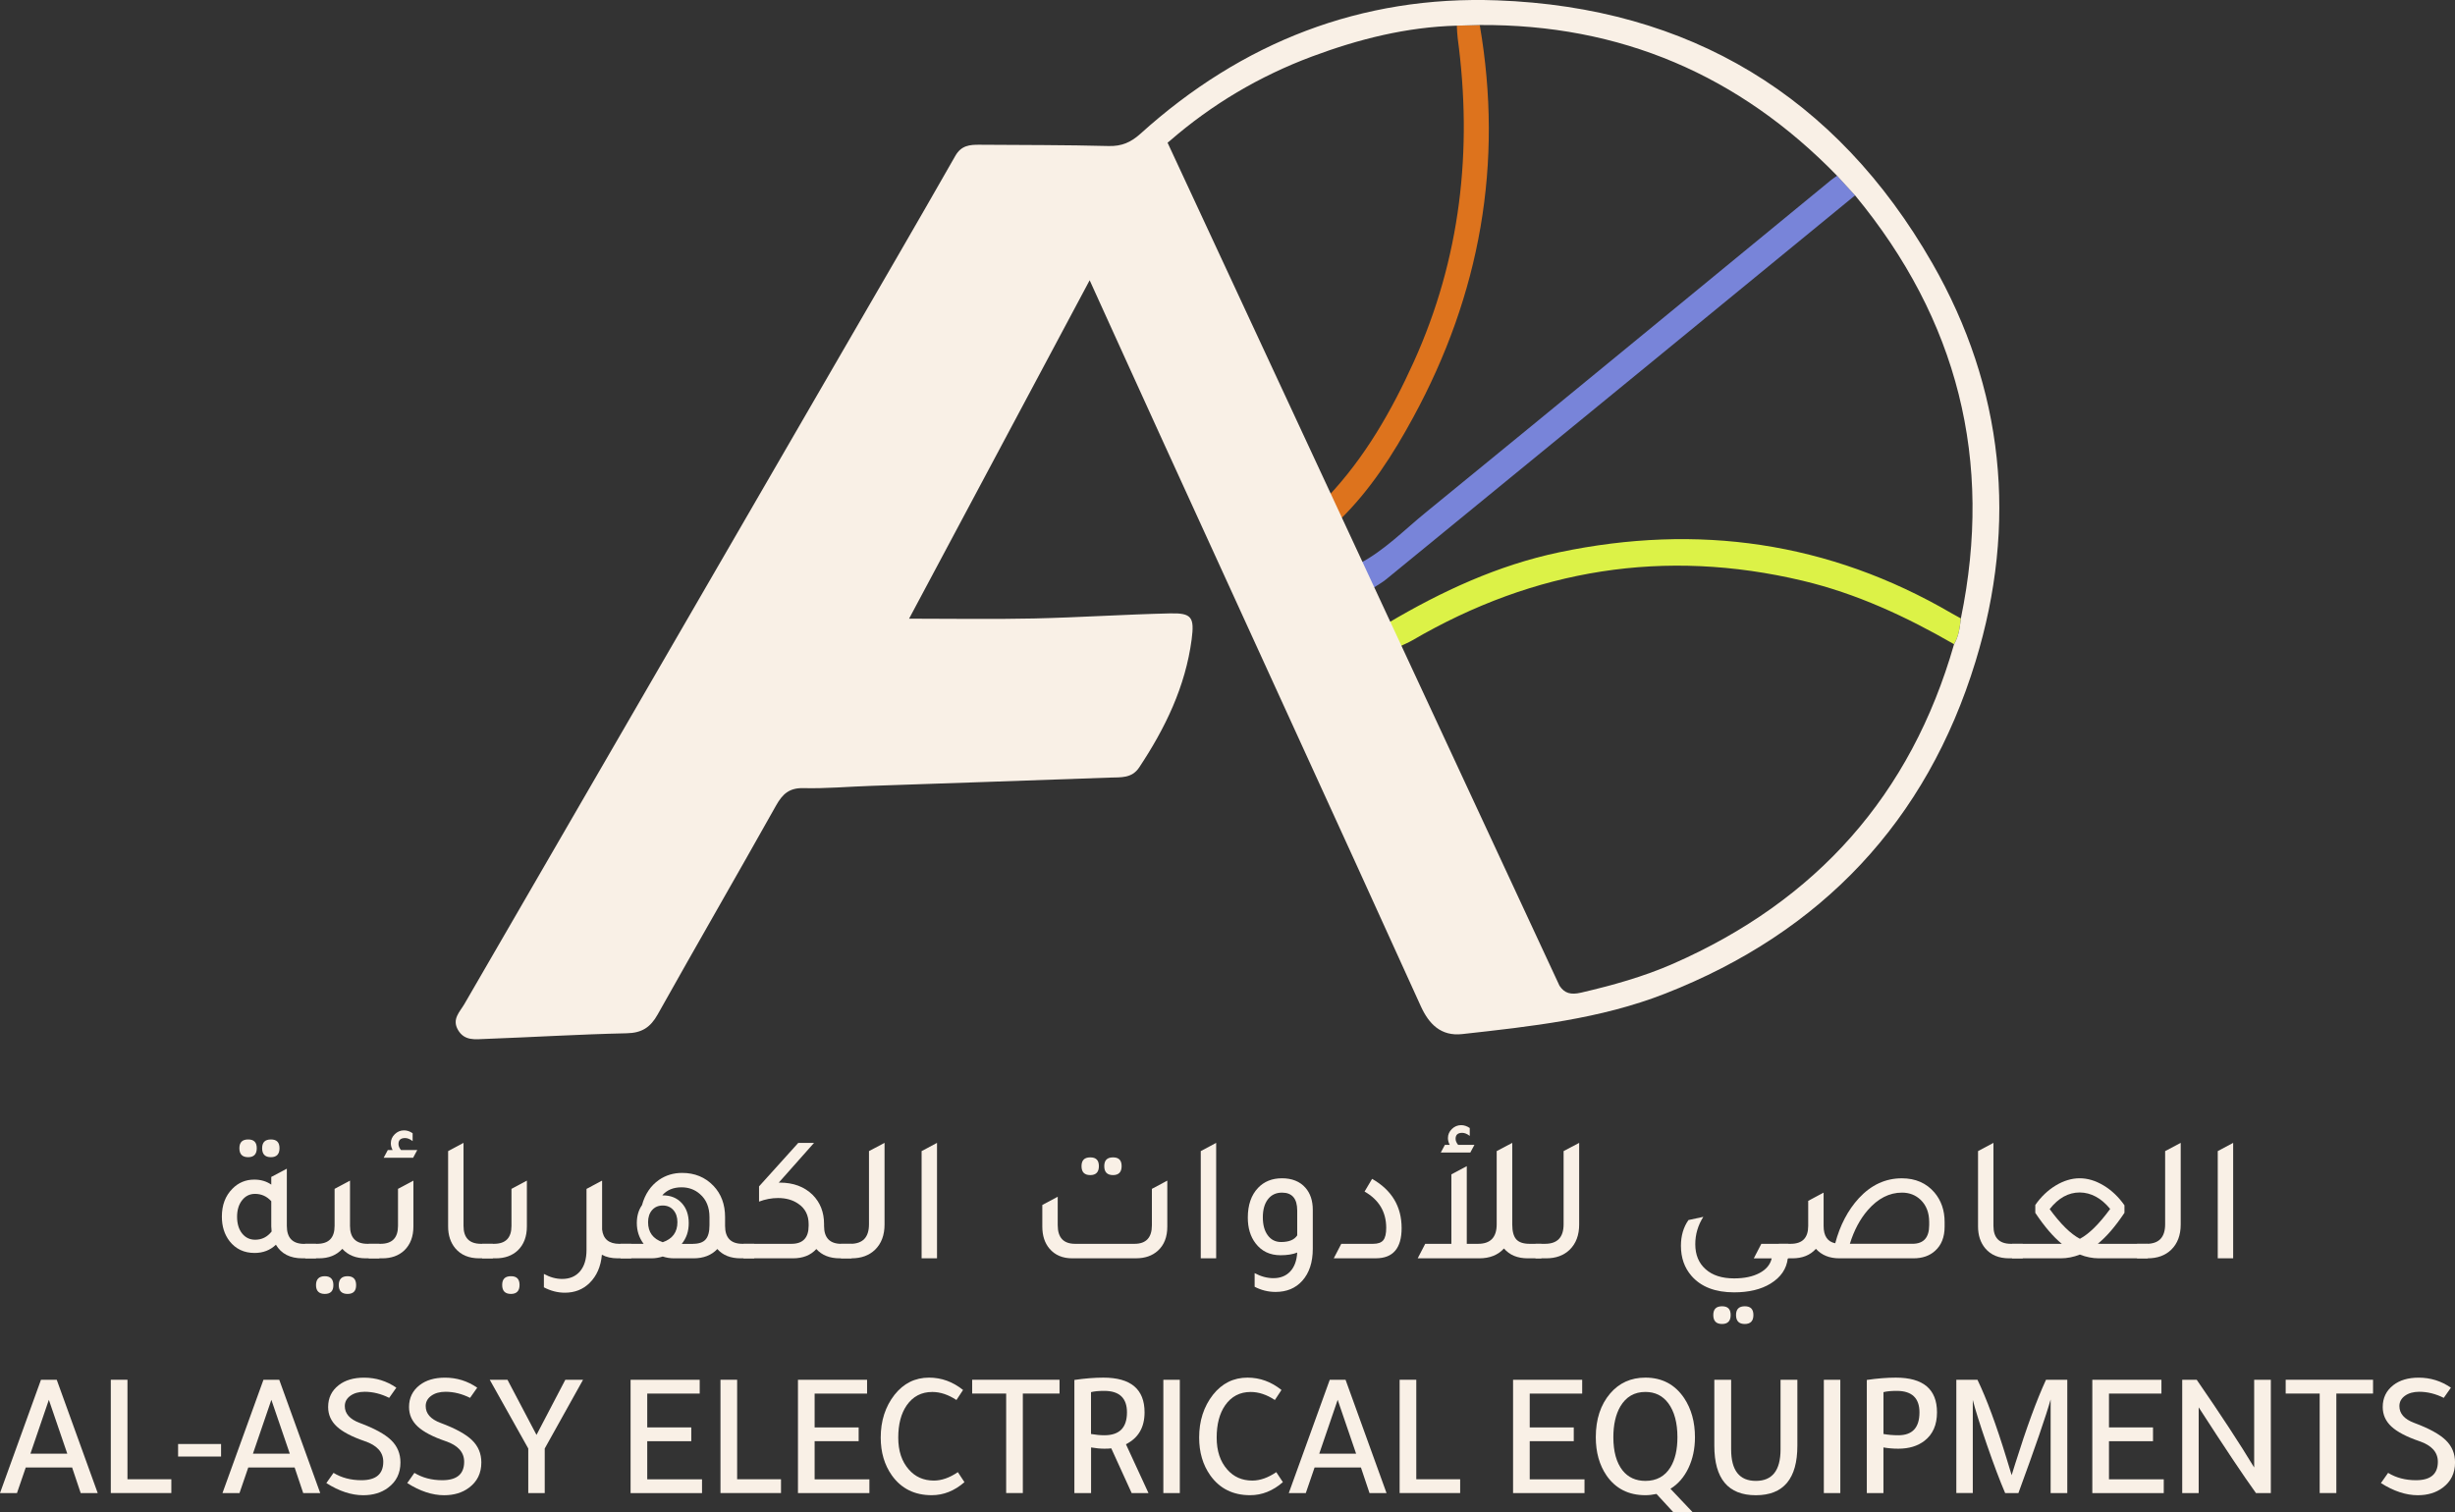 <?xml version="1.0" encoding="UTF-8"?> <svg xmlns="http://www.w3.org/2000/svg" id="Layer_1" version="1.1" viewBox="0 0 763.27 470.24"><rect x="0" y="0" width="763.27" height="470.24" fill="#333333" stroke="none"/><defs><style> .st0 { fill: #dd731d; } .st1 { fill: #dcf247; } .st2 { fill: #f9f0e6; } .st3 { fill: #7884d9; } </style></defs><g><path class="st2" d="M94.58,386.78h3.67v4.51h-4.23c-3.82,0-6.57-1.41-8.24-4.23-1.78,1.71-3.99,2.56-6.62,2.56-3.26,0-5.86-1.22-7.79-3.67-1.6-2.08-2.39-4.62-2.39-7.62,0-3.6,1.09-6.49,3.28-8.68,1.85-1.89,4.12-2.84,6.79-2.84,2.04,0,3.8.52,5.29,1.56v-2.39l4.84-2.56v17.81c0,3.71,1.8,5.57,5.4,5.57v-.02ZM84.34,373.53c-1.37-1.52-3.06-2.28-5.06-2.28-1.63,0-2.97.66-4.01,1.98s-1.56,3.03-1.56,5.15.52,3.88,1.56,5.18,2.39,1.95,4.06,1.95c2.08,0,3.78-.85,5.12-2.56-.07-.67-.11-1.19-.11-1.56v-7.85h0ZM77.16,359.84c-1.82,0-2.73-.93-2.73-2.78s.91-2.73,2.73-2.73,2.67.91,2.67,2.73-.89,2.78-2.67,2.78ZM84.23,359.84c-1.82,0-2.73-.93-2.73-2.78s.91-2.73,2.73-2.73,2.67.91,2.67,2.73-.89,2.78-2.67,2.78Z"></path><path class="st2" d="M114.28,386.78h3.67v4.51h-4.23c-3.08,0-5.51-.98-7.29-2.95-1.78,1.97-4.21,2.95-7.29,2.95h-4.23v-4.51h3.67c3.64,0,5.45-1.85,5.45-5.57v-11.52l4.79-2.56v14.08c0,3.71,1.82,5.57,5.45,5.57h.01ZM100.98,396.85c1.78,0,2.67.93,2.67,2.78s-.89,2.73-2.67,2.73-2.73-.91-2.73-2.73.91-2.78,2.73-2.78ZM108.05,396.85c1.78,0,2.67.93,2.67,2.78s-.89,2.73-2.67,2.73-2.73-.91-2.73-2.73.91-2.78,2.73-2.78Z"></path><path class="st2" d="M114.62,391.29v-4.51h3.67c3.64,0,5.45-1.85,5.45-5.57v-11.52l4.79-2.56v14.25c0,3.15-.95,5.64-2.84,7.46-1.74,1.63-4.03,2.45-6.85,2.45h-4.23.01ZM119.29,360.01l1.28-2.39h1.5c-.37-.67-.56-1.37-.56-2.11,0-1.08.41-2.01,1.22-2.81.82-.8,1.78-1.2,2.89-1.2.93,0,1.82.3,2.67.89v2.45c-.82-.63-1.6-.95-2.34-.95-1.37,0-2.06.61-2.06,1.84,0,.63.26,1.26.78,1.89h5.06l-1.28,2.39h-9.18.02Z"></path><path class="st2" d="M149.01,391.29c-3.23,0-5.71-1.04-7.46-3.12-1.48-1.78-2.23-4.04-2.23-6.79v-23.43l4.79-2.56v25.82c0,3.71,1.82,5.57,5.45,5.57h3.67v4.51h-4.23.01Z"></path><path class="st2" d="M149.9,391.29v-4.51h3.67c3.64,0,5.45-1.85,5.45-5.57v-11.52l4.79-2.56v14.25c0,3.15-.95,5.64-2.84,7.46-1.74,1.63-4.03,2.45-6.85,2.45h-4.23.01ZM158.86,402.36c-1.82,0-2.73-.93-2.73-2.78s.91-2.73,2.73-2.73,2.67.91,2.67,2.73-.89,2.78-2.67,2.78Z"></path><path class="st2" d="M192.59,386.78h3.67v4.51h-4.23c-1.89,0-3.53-.37-4.9-1.11-.33,3.67-1.61,6.6-3.84,8.79-2.04,2-4.6,3.01-7.68,3.01-2.23,0-4.4-.56-6.51-1.67v-4.17c1.89,1.04,3.78,1.56,5.68,1.56,2.37,0,4.23-.8,5.57-2.39,1.34-1.6,2-3.8,2-6.62v-18.98l4.79-2.56v.06l.06-.06v15.19c.33,2.97,2.13,4.45,5.4,4.45h-.01Z"></path><path class="st2" d="M230.82,386.78h3.67v4.51h-4.23c-3.12,0-5.53-.96-7.24-2.89-1.82,1.93-4.29,2.89-7.4,2.89h-6.01c-1.26,0-2.45-.19-3.56-.56-1.15.37-2.34.56-3.56.56h-9.57v-4.51h7.18c-1.41-1.89-2.11-4.04-2.11-6.46,0-2.19.54-4.04,1.61-5.57.93-3.41,2.69-6.03,5.29-7.85,2.11-1.45,4.51-2.17,7.18-2.17,3.93,0,7.18,1.34,9.74,4.01,2.41,2.52,3.62,5.77,3.62,9.74v2.73c0,3.71,1.8,5.57,5.4,5.57h0ZM206.05,386.28c3.04-1.04,4.56-3.12,4.56-6.23,0-1.56-.42-2.81-1.25-3.76s-1.94-1.42-3.31-1.42-2.48.47-3.31,1.42-1.25,2.2-1.25,3.76c0,3.12,1.52,5.2,4.56,6.23ZM215.46,386.78c1.82,0,3.13-.45,3.92-1.36.8-.91,1.2-2.38,1.2-4.42v-2.5c0-3.08-.98-5.47-2.95-7.18-1.6-1.41-3.51-2.11-5.73-2.11-2.56,0-4.56.83-6.01,2.5h.17c2.45,0,4.4.79,5.87,2.37s2.2,3.66,2.2,6.26-.72,4.64-2.17,6.46h3.51v-.02Z"></path><path class="st2" d="M261.59,386.78h3.17v4.51h-3.67c-3.12,0-5.55-.96-7.29-2.89-1.74,1.93-4.17,2.89-7.29,2.89h-15.36v-4.51h14.92c3.56,0,5.34-1.87,5.34-5.62v-.5c0-2.78-1.08-4.9-3.23-6.34-1.71-1.19-3.8-1.78-6.29-1.78-1.97,0-3.93.37-5.9,1.11v-4.73l12.19-13.52h4.9l-10.96,12.35h.33c4.23,0,7.64,1.28,10.24,3.84,2.34,2.38,3.51,5.38,3.51,9.02v.61c0,3.71,1.8,5.57,5.4,5.57h-.01Z"></path><path class="st2" d="M261.43,391.29v-4.51h2.95c3.86,0,5.79-2.02,5.79-6.07v-22.76l4.84-2.56v25.38c0,3.3-.98,5.92-2.95,7.85-1.86,1.78-4.29,2.67-7.29,2.67h-3.34Z"></path><path class="st2" d="M286.53,391.29v-33.34l4.79-2.56v35.9h-4.79Z"></path><path class="st2" d="M333.36,391.29c-3,0-5.36-1-7.07-3.01-1.48-1.74-2.23-4.03-2.23-6.85v-6.73l4.79-2.56v8.85c0,3.86,1.8,5.79,5.4,5.79h18.48c3.6,0,5.4-1.93,5.4-5.79v-11.3l4.79-2.56v14.3c0,3.23-.98,5.73-2.95,7.51-1.74,1.56-3.99,2.34-6.73,2.34h-19.88ZM338.98,365.41c-1.82,0-2.73-.93-2.73-2.78s.91-2.73,2.73-2.73,2.67.91,2.67,2.73-.89,2.78-2.67,2.78ZM346.05,365.41c-1.82,0-2.73-.93-2.73-2.78s.91-2.73,2.73-2.73,2.67.91,2.67,2.73-.89,2.78-2.67,2.78Z"></path><path class="st2" d="M373.32,391.29v-33.34l4.79-2.56v35.9h-4.79Z"></path><path class="st2" d="M403.31,389.5c-1.41.56-3.14.83-5.18.83-3.3,0-5.9-1.24-7.79-3.73-1.6-2.11-2.39-4.77-2.39-7.96,0-3.93,1.06-7.01,3.17-9.24,1.89-2,4.38-3,7.46-3s5.58.98,7.29,2.95c1.52,1.74,2.28,4.03,2.28,6.85v12.13c0,4.19-1.09,7.51-3.28,9.96-2.08,2.3-4.84,3.45-8.29,3.45-2.3,0-4.47-.54-6.51-1.61v-4.23c1.97,1.04,3.91,1.56,5.84,1.56,2.19,0,3.93-.7,5.23-2.09,1.3-1.39,2.02-3.35,2.17-5.87h0ZM403.31,376.43c0-3.71-1.58-5.57-4.73-5.57-1.86,0-3.31.69-4.37,2.06s-1.59,3.25-1.59,5.62.51,4.2,1.53,5.59c1.02,1.39,2.4,2.09,4.15,2.09,2.45,0,4.12-.69,5.01-2.06v-7.74h0Z"></path><path class="st2" d="M414.67,391.29l2.34-4.51h9.91c1.48,0,2.53-.37,3.14-1.11.61-.74.92-2.02.92-3.84,0-4.97-2.25-8.74-6.73-11.3l2.34-3.95c6.12,3.49,9.18,8.59,9.18,15.3,0,6.27-2.67,9.4-8.01,9.4h-13.09Z"></path><path class="st2" d="M475.55,386.78h3.67v4.51h-4.23c-3.19,0-5.66-1.02-7.4-3.06-1.86,2.04-4.42,3.06-7.68,3.06h-19.14l2.34-4.51h8.13v-21.59l4.79-2.56v24.15h3.51c3.86,0,5.79-2.02,5.79-6.07v-22.76l4.84-2.56v25.38c0,2.15.42,3.69,1.25,4.62s2.22,1.39,4.15,1.39h-.02ZM458.41,356l-1.28,2.39h-9.18l1.28-2.39h1.5c-.37-.67-.56-1.37-.56-2.11,0-1.08.41-2.01,1.22-2.81.82-.8,1.78-1.2,2.89-1.2.93,0,1.82.3,2.67.89v2.45c-.82-.63-1.6-.95-2.34-.95-1.37,0-2.06.61-2.06,1.84,0,.63.26,1.26.78,1.89h5.08Z"></path><path class="st2" d="M477.39,391.29v-4.51h2.95c3.86,0,5.79-2.02,5.79-6.07v-22.76l4.84-2.56v25.38c0,3.3-.98,5.92-2.95,7.85-1.86,1.78-4.29,2.67-7.29,2.67h-3.34Z"></path><path class="st2" d="M555.83,391.29c-.37,3.26-2.15,5.88-5.34,7.85-2.97,1.82-6.75,2.73-11.35,2.73-5.86,0-10.28-1.71-13.25-5.12-2.19-2.52-3.28-5.64-3.28-9.35,0-3.12.78-5.79,2.34-8.01l4.62-1c-1.67,2.63-2.5,5.47-2.5,8.51,0,3.3,1.08,5.9,3.23,7.79,2.11,1.89,5.06,2.84,8.85,2.84,3.19,0,5.82-.56,7.9-1.67,2.08-1.11,3.34-2.63,3.78-4.56h-5.57l2.34-4.51h8.4v4.51h-.17ZM535.4,411.71c-1.82,0-2.73-.93-2.73-2.78s.91-2.73,2.73-2.73,2.67.91,2.67,2.73-.89,2.78-2.67,2.78ZM542.47,411.71c-1.82,0-2.73-.93-2.73-2.78s.91-2.73,2.73-2.73,2.67.91,2.67,2.73-.89,2.78-2.67,2.78Z"></path><path class="st2" d="M570.58,386.61c1.48-5.6,3.93-10.28,7.35-14.02,3.82-4.12,8.27-6.18,13.36-6.18,4.23,0,7.61,1.47,10.13,4.4,2.11,2.49,3.17,5.55,3.17,9.18v1.45c0,3.23-.98,5.73-2.95,7.51-1.71,1.56-3.95,2.34-6.73,2.34h-23.04c-3.08,0-5.51-.98-7.29-2.95-1.78,1.97-4.21,2.95-7.29,2.95h-4.23v-4.51h3.67c3.64,0,5.45-1.85,5.45-5.57v-7.79l4.79-2.56v10.35c0,3.12,1.21,4.92,3.62,5.4h-.01ZM599.79,380.99v-1c0-2.89-.89-5.19-2.67-6.9-1.56-1.48-3.49-2.23-5.79-2.23-3.93,0-7.48,1.82-10.63,5.45-2.41,2.78-4.27,6.27-5.57,10.46h19.48c3.45,0,5.18-1.93,5.18-5.79h0Z"></path><path class="st2" d="M624.67,391.29c-3.23,0-5.71-1.04-7.46-3.12-1.48-1.78-2.23-4.04-2.23-6.79v-23.43l4.79-2.56v25.82c0,3.71,1.82,5.57,5.45,5.57h3.67v4.51h-4.23.01Z"></path><path class="st2" d="M653.05,386.78h14.69v4.51h-15.14c-2,0-3.99-.39-5.96-1.17-1.97.78-3.97,1.17-6.01,1.17h-15.08v-4.51h15.47c-2.67-2.19-5.42-5.4-8.24-9.63v-2.45c1.78-2.56,3.9-4.58,6.37-6.07,2.47-1.48,4.94-2.23,7.43-2.23s4.97.75,7.46,2.25c2.49,1.5,4.64,3.55,6.46,6.15v2.34c-2.82,4.23-5.58,7.44-8.29,9.63h.84ZM637.25,375.98c3.41,4.67,6.55,7.75,9.4,9.24,2.86-1.52,5.99-4.62,9.41-9.29-2.78-3.38-5.94-5.08-9.46-5.12-3.53,0-6.64,1.73-9.35,5.18h0Z"></path><path class="st2" d="M664.41,391.29v-4.51h2.95c3.86,0,5.79-2.02,5.79-6.07v-22.76l4.84-2.56v25.38c0,3.3-.98,5.92-2.95,7.85-1.86,1.78-4.29,2.67-7.29,2.67h-3.34Z"></path><path class="st2" d="M689.51,391.29v-33.34l4.79-2.56v35.9h-4.79Z"></path></g><g><path class="st2" d="M12.74,429.06h4.9l12.74,35.23h-5.29l-2.67-7.96h-14.41l-2.73,7.96H0l12.74-35.23ZM15.19,435.29l-5.73,16.75h11.46s-5.73-16.75-5.73-16.75Z"></path><path class="st2" d="M34.45,464.28v-35.23h5.18v30.94h13.64v4.29h-18.82Z"></path><path class="st2" d="M68.73,452.93h-13.36v-3.9h13.36v3.9Z"></path><path class="st2" d="M81.92,429.06h4.9l12.74,35.23h-5.29l-2.67-7.96h-14.41l-2.73,7.96h-5.29l12.74-35.23h.01ZM84.37,435.29l-5.73,16.75h11.46s-5.73-16.75-5.73-16.75Z"></path><path class="st2" d="M120.99,434.68c-2.52-1.26-5.06-1.89-7.62-1.89-1.82,0-3.3.42-4.45,1.25-1.15.83-1.72,1.9-1.72,3.2,0,2.34,1.54,4.08,4.62,5.23,4.6,1.71,7.87,3.5,9.79,5.37,1.93,1.87,2.89,4.18,2.89,6.93,0,3.34-1.28,5.95-3.84,7.85-2.08,1.56-4.66,2.34-7.74,2.34-3.67,0-7.49-1.26-11.46-3.78l2.23-3.17c2.49,1.52,5.38,2.28,8.68,2.28,4.53,0,6.79-1.91,6.79-5.73,0-2.97-1.91-5.1-5.73-6.4-4.01-1.37-6.91-2.89-8.71-4.56-1.8-1.67-2.7-3.69-2.7-6.07,0-2.82,1.09-5.08,3.28-6.79,2-1.56,4.64-2.34,7.9-2.34,3.67,0,7.01,1.04,10.02,3.12l-2.23,3.17h0Z"></path><path class="st2" d="M146.14,434.68c-2.52-1.26-5.06-1.89-7.62-1.89-1.82,0-3.3.42-4.45,1.25s-1.72,1.9-1.72,3.2c0,2.34,1.54,4.08,4.62,5.23,4.6,1.71,7.87,3.5,9.79,5.37,1.93,1.87,2.89,4.18,2.89,6.93,0,3.34-1.28,5.95-3.84,7.85-2.08,1.56-4.66,2.34-7.74,2.34-3.67,0-7.49-1.26-11.46-3.78l2.23-3.17c2.49,1.52,5.38,2.28,8.68,2.28,4.53,0,6.79-1.91,6.79-5.73,0-2.97-1.91-5.1-5.73-6.4-4.01-1.37-6.91-2.89-8.71-4.56-1.8-1.67-2.7-3.69-2.7-6.07,0-2.82,1.09-5.08,3.28-6.79,2-1.56,4.64-2.34,7.9-2.34,3.67,0,7.01,1.04,10.02,3.12l-2.23,3.17h0Z"></path><path class="st2" d="M152.27,429.06h5.51l9.02,17.14,8.96-17.14h5.51l-11.91,21.37v13.86h-5.12v-13.86l-11.97-21.37Z"></path><path class="st2" d="M196.06,429.06h21.48v4.29h-16.31v10.52h13.69v4.29h-13.69v11.85h17.03v4.29h-22.21v-35.23h.01Z"></path><path class="st2" d="M224,464.28v-35.23h5.18v30.94h13.64v4.29h-18.82Z"></path><path class="st2" d="M248.1,429.06h21.48v4.29h-16.31v10.52h13.69v4.29h-13.69v11.85h17.03v4.29h-22.21v-35.23h0Z"></path><path class="st2" d="M299.86,460.89c-3.12,2.71-6.51,4.06-10.18,4.06-5.34,0-9.48-2.06-12.41-6.18-2.3-3.26-3.45-7.18-3.45-11.74,0-5.19,1.43-9.63,4.29-13.3,2.82-3.56,6.4-5.34,10.74-5.34,3.86,0,7.38,1.28,10.57,3.84l-2.06,3.12c-2.52-1.67-5.03-2.5-7.51-2.5-3.38,0-6.03,1.39-7.96,4.17-1.74,2.52-2.62,5.86-2.62,10.02s1.09,7.42,3.28,9.91c2,2.3,4.6,3.45,7.79,3.45,2.41,0,4.9-.87,7.46-2.62l2.06,3.12h0Z"></path><path class="st2" d="M312.82,433.34h-10.57v-4.29h27.16v4.29h-11.41v30.94h-5.18v-30.94Z"></path><path class="st2" d="M334.03,464.28v-35.17c3.26-.48,6.27-.72,9.02-.72,8.53,0,12.8,3.6,12.8,10.8,0,4.67-1.93,7.98-5.79,9.91l7.01,15.19h-5.23l-6.34-13.91c-.48.07-1.19.11-2.11.11-1.3,0-2.69-.13-4.17-.39v14.19h-5.19ZM339.2,432.9v13.02c1.48.26,2.88.39,4.17.39,4.68,0,7.01-2.37,7.01-7.12,0-4.45-2.36-6.68-7.07-6.68-1.71,0-3.08.13-4.12.39h0Z"></path><path class="st2" d="M366.81,429.06v35.23h-5.12v-35.23h5.12Z"></path><path class="st2" d="M398.86,460.89c-3.12,2.71-6.51,4.06-10.18,4.06-5.34,0-9.48-2.06-12.41-6.18-2.3-3.26-3.45-7.18-3.45-11.74,0-5.19,1.43-9.63,4.29-13.3,2.82-3.56,6.4-5.34,10.74-5.34,3.86,0,7.38,1.28,10.57,3.84l-2.06,3.12c-2.52-1.67-5.03-2.5-7.51-2.5-3.38,0-6.03,1.39-7.96,4.17-1.74,2.52-2.62,5.86-2.62,10.02s1.09,7.42,3.28,9.91c2,2.3,4.6,3.45,7.79,3.45,2.41,0,4.9-.87,7.46-2.62l2.06,3.12h0Z"></path><path class="st2" d="M413.44,429.06h4.9l12.74,35.23h-5.29l-2.67-7.96h-14.41l-2.73,7.96h-5.29l12.74-35.23h.01ZM415.89,435.29l-5.73,16.75h11.46l-5.73-16.75h0Z"></path><path class="st2" d="M435.15,464.28v-35.23h5.18v30.94h13.64v4.29h-18.82Z"></path><path class="st2" d="M470.43,429.06h21.48v4.29h-16.31v10.52h13.69v4.29h-13.69v11.85h17.03v4.29h-22.21v-35.23h0Z"></path><path class="st2" d="M515.01,464.56c-1.22.26-2.38.39-3.45.39-5.23,0-9.26-2.04-12.08-6.12-2.23-3.26-3.34-7.24-3.34-11.91,0-5.57,1.48-10.09,4.45-13.58,2.82-3.3,6.47-4.95,10.96-4.95,5.19,0,9.22,2.13,12.08,6.4,2.23,3.38,3.34,7.42,3.34,12.13,0,3.56-.68,6.76-2.03,9.6-1.36,2.84-3.22,4.98-5.59,6.43l6.9,7.29h-6.01l-5.23-5.68h0ZM501.6,446.92c0,4.45.95,7.88,2.84,10.3,1.74,2.19,4.12,3.28,7.12,3.28,3.45,0,6.05-1.41,7.79-4.23,1.45-2.37,2.17-5.49,2.17-9.35,0-4.49-.95-8.01-2.84-10.57-1.74-2.34-4.12-3.51-7.12-3.51-3.41,0-6.01,1.5-7.79,4.51-1.45,2.49-2.17,5.68-2.17,9.57h0Z"></path><path class="st2" d="M558.81,449.54c0,10.28-4.3,15.42-12.91,15.42s-12.91-5.14-12.91-15.42v-20.48h5.23v21.65c0,6.53,2.56,9.79,7.68,9.79s7.68-3.26,7.68-9.79v-21.65h5.23v20.48Z"></path><path class="st2" d="M572.16,429.06v35.23h-5.12v-35.23h5.12Z"></path><path class="st2" d="M580.4,464.28v-35.17c3.26-.48,6.27-.72,9.02-.72,8.53,0,12.8,3.6,12.8,10.8,0,3.9-1.3,6.85-3.9,8.85-2.11,1.63-4.82,2.45-8.13,2.45-1.6,0-3.14-.13-4.62-.39v14.19h-5.18.01ZM585.58,432.9v13.02c1.48.26,3.02.39,4.62.39,4.38,0,6.57-2.37,6.57-7.12,0-4.45-2.36-6.68-7.07-6.68-1.71,0-3.08.13-4.12.39h0Z"></path><path class="st2" d="M613.35,435.29v28.99h-5.12v-35.23h6.57c2.86,5.94,5.86,14.06,9.02,24.38.7,2.3,1.24,4.06,1.61,5.29.33-1.08.7-2.26,1.11-3.56,3.49-11.13,6.68-19.83,9.57-26.1h6.62v35.23h-5.18v-29.11c-1.45,5.16-4.79,14.86-10.02,29.11h-4.12c-1.67-3.9-3.57-8.93-5.7-15.11s-3.59-10.81-4.37-13.89h.01Z"></path><path class="st2" d="M650.52,429.06h21.48v4.29h-16.31v10.52h13.69v4.29h-13.69v11.85h17.03v4.29h-22.21v-35.23h.01Z"></path><path class="st2" d="M683.58,437.63v26.66h-5.12v-35.23h4.51c7.42,10.76,13.38,19.85,17.86,27.27v-27.27h5.18v35.23h-4.62c-3.78-5.23-9.72-14.12-17.81-26.66Z"></path><path class="st2" d="M721.2,433.34h-10.57v-4.29h27.16v4.29h-11.41v30.94h-5.18v-30.94Z"></path><path class="st2" d="M759.77,434.68c-2.52-1.26-5.06-1.89-7.62-1.89-1.82,0-3.3.42-4.45,1.25s-1.72,1.9-1.72,3.2c0,2.34,1.54,4.08,4.62,5.23,4.6,1.71,7.87,3.5,9.79,5.37,1.93,1.87,2.89,4.18,2.89,6.93,0,3.34-1.28,5.95-3.84,7.85-2.08,1.56-4.66,2.34-7.74,2.34-3.67,0-7.49-1.26-11.46-3.78l2.23-3.17c2.49,1.52,5.38,2.28,8.68,2.28,4.53,0,6.79-1.91,6.79-5.73,0-2.97-1.91-5.1-5.73-6.4-4.01-1.37-6.91-2.89-8.71-4.56-1.8-1.67-2.7-3.69-2.7-6.07,0-2.82,1.09-5.08,3.28-6.79,2-1.56,4.64-2.34,7.9-2.34,3.67,0,7.01,1.04,10.02,3.12l-2.23,3.17h0Z"></path></g><g><path class="st3" d="M422.67,175.23c7.78-4.08,13.87-10.39,20.57-15.85,42.13-34.38,84.1-68.96,126.13-103.46.57-.47,1.2-.86,1.8-1.28,1.87,2.04,3.73,4.07,5.6,6.1-21.36,17.5-42.7,35.01-64.07,52.51-27.24,22.32-54.49,44.62-81.76,66.91-1.27,1.04-2.74,1.83-4.12,2.74-2.26-2.08-2.65-5.18-4.15-7.67h0Z"></path><path class="st1" d="M431.53,193.74c16.71-9.89,34.2-18,53.29-22.01,42.98-9.01,83.75-3.29,121.91,18.96.96.56,1.95,1.08,2.92,1.62-.34,2.77-.65,5.55-2.13,8.01-14.86-8.57-30.33-15.76-47.08-19.74-42.91-10.19-83.32-3.64-121.32,18.53-1.27.74-2.65,1.29-3.97,1.93-1.2-2.44-2.41-4.88-3.61-7.31h0Z"></path><path class="st0" d="M412.77,154.52c11.59-12.29,19.87-26.73,26.77-41.98,14.56-32.17,18.35-65.86,13.66-100.68-.17-1.28-.19-2.58-.27-3.88,2.38-.07,4.75-.14,7.13-.2,7.41,43.08.13,83.72-20.67,121.98-6.27,11.54-13.36,22.62-22.86,31.9-1.25-2.38-2.5-4.77-3.75-7.15h0Z"></path><path class="st2" d="M600.71,81.77C570.92,29.86,525.23,2.31,465.5.11c-42.28-1.56-79.44,13.03-110.92,41.47-2.97,2.68-5.85,3.94-9.9,3.83-13.38-.35-26.78-.3-40.16-.4-3.04-.02-5.66.2-7.51,3.46-11.95,20.97-24.1,41.83-36.2,62.72-38.81,67-77.63,134-116.42,201.01-1.42,2.46-3.97,4.68-1.99,8.08,2.02,3.47,5.39,2.9,8.45,2.79,14.67-.54,29.32-1.44,44-1.76,4.74-.1,7.39-1.86,9.64-5.88,12.16-21.71,24.62-43.24,36.79-64.94,2.01-3.58,4.11-5.53,8.54-5.41,7.04.17,14.12-.48,21.17-.71,24.72-.86,49.43-1.66,74.15-2.57,3.26-.11,6.74.29,9.02-3.13,8.1-12.2,14.39-25.14,16.33-39.84.9-6.89.04-8.25-6.73-8.09-14.11.32-28.22,1.27-42.32,1.58-12.77.28-25.55.06-38.8.06,18.44-34.55,37.1-69.53,56.14-105.23,7.79,17.12,15.12,33.33,22.51,49.5,19.98,43.74,39.98,87.45,59.95,131.18,6.86,15.03,13.66,30.09,20.52,45.12,2.5,5.48,6.24,9.34,12.84,8.61,21.39-2.38,42.82-4.64,63.09-12.58,48.63-19.04,81.29-53.59,96.51-103.28,13.11-42.79,8.91-84.9-13.48-123.92h-.01ZM609.65,192.32c-.33,2.78-.65,5.56-2.13,8.03-13.43,46.88-42.79,79.75-87.31,99.32-9.22,4.05-18.85,6.72-28.63,9-3.26.76-5.18.19-6.73-2.15L363,44.37c.21-.17.42-.33.64-.51,13.17-11.45,27.96-20.2,44.29-26.3,14.51-5.42,29.4-9.16,44.99-9.58,2.38-.07,4.75-.13,7.12-.2,43.74-.28,80.69,15.57,111.11,46.86,1.88,2.03,3.74,4.06,5.6,6.11,31.9,38.62,43.03,82.44,32.89,131.57h.01Z"></path></g></svg> 